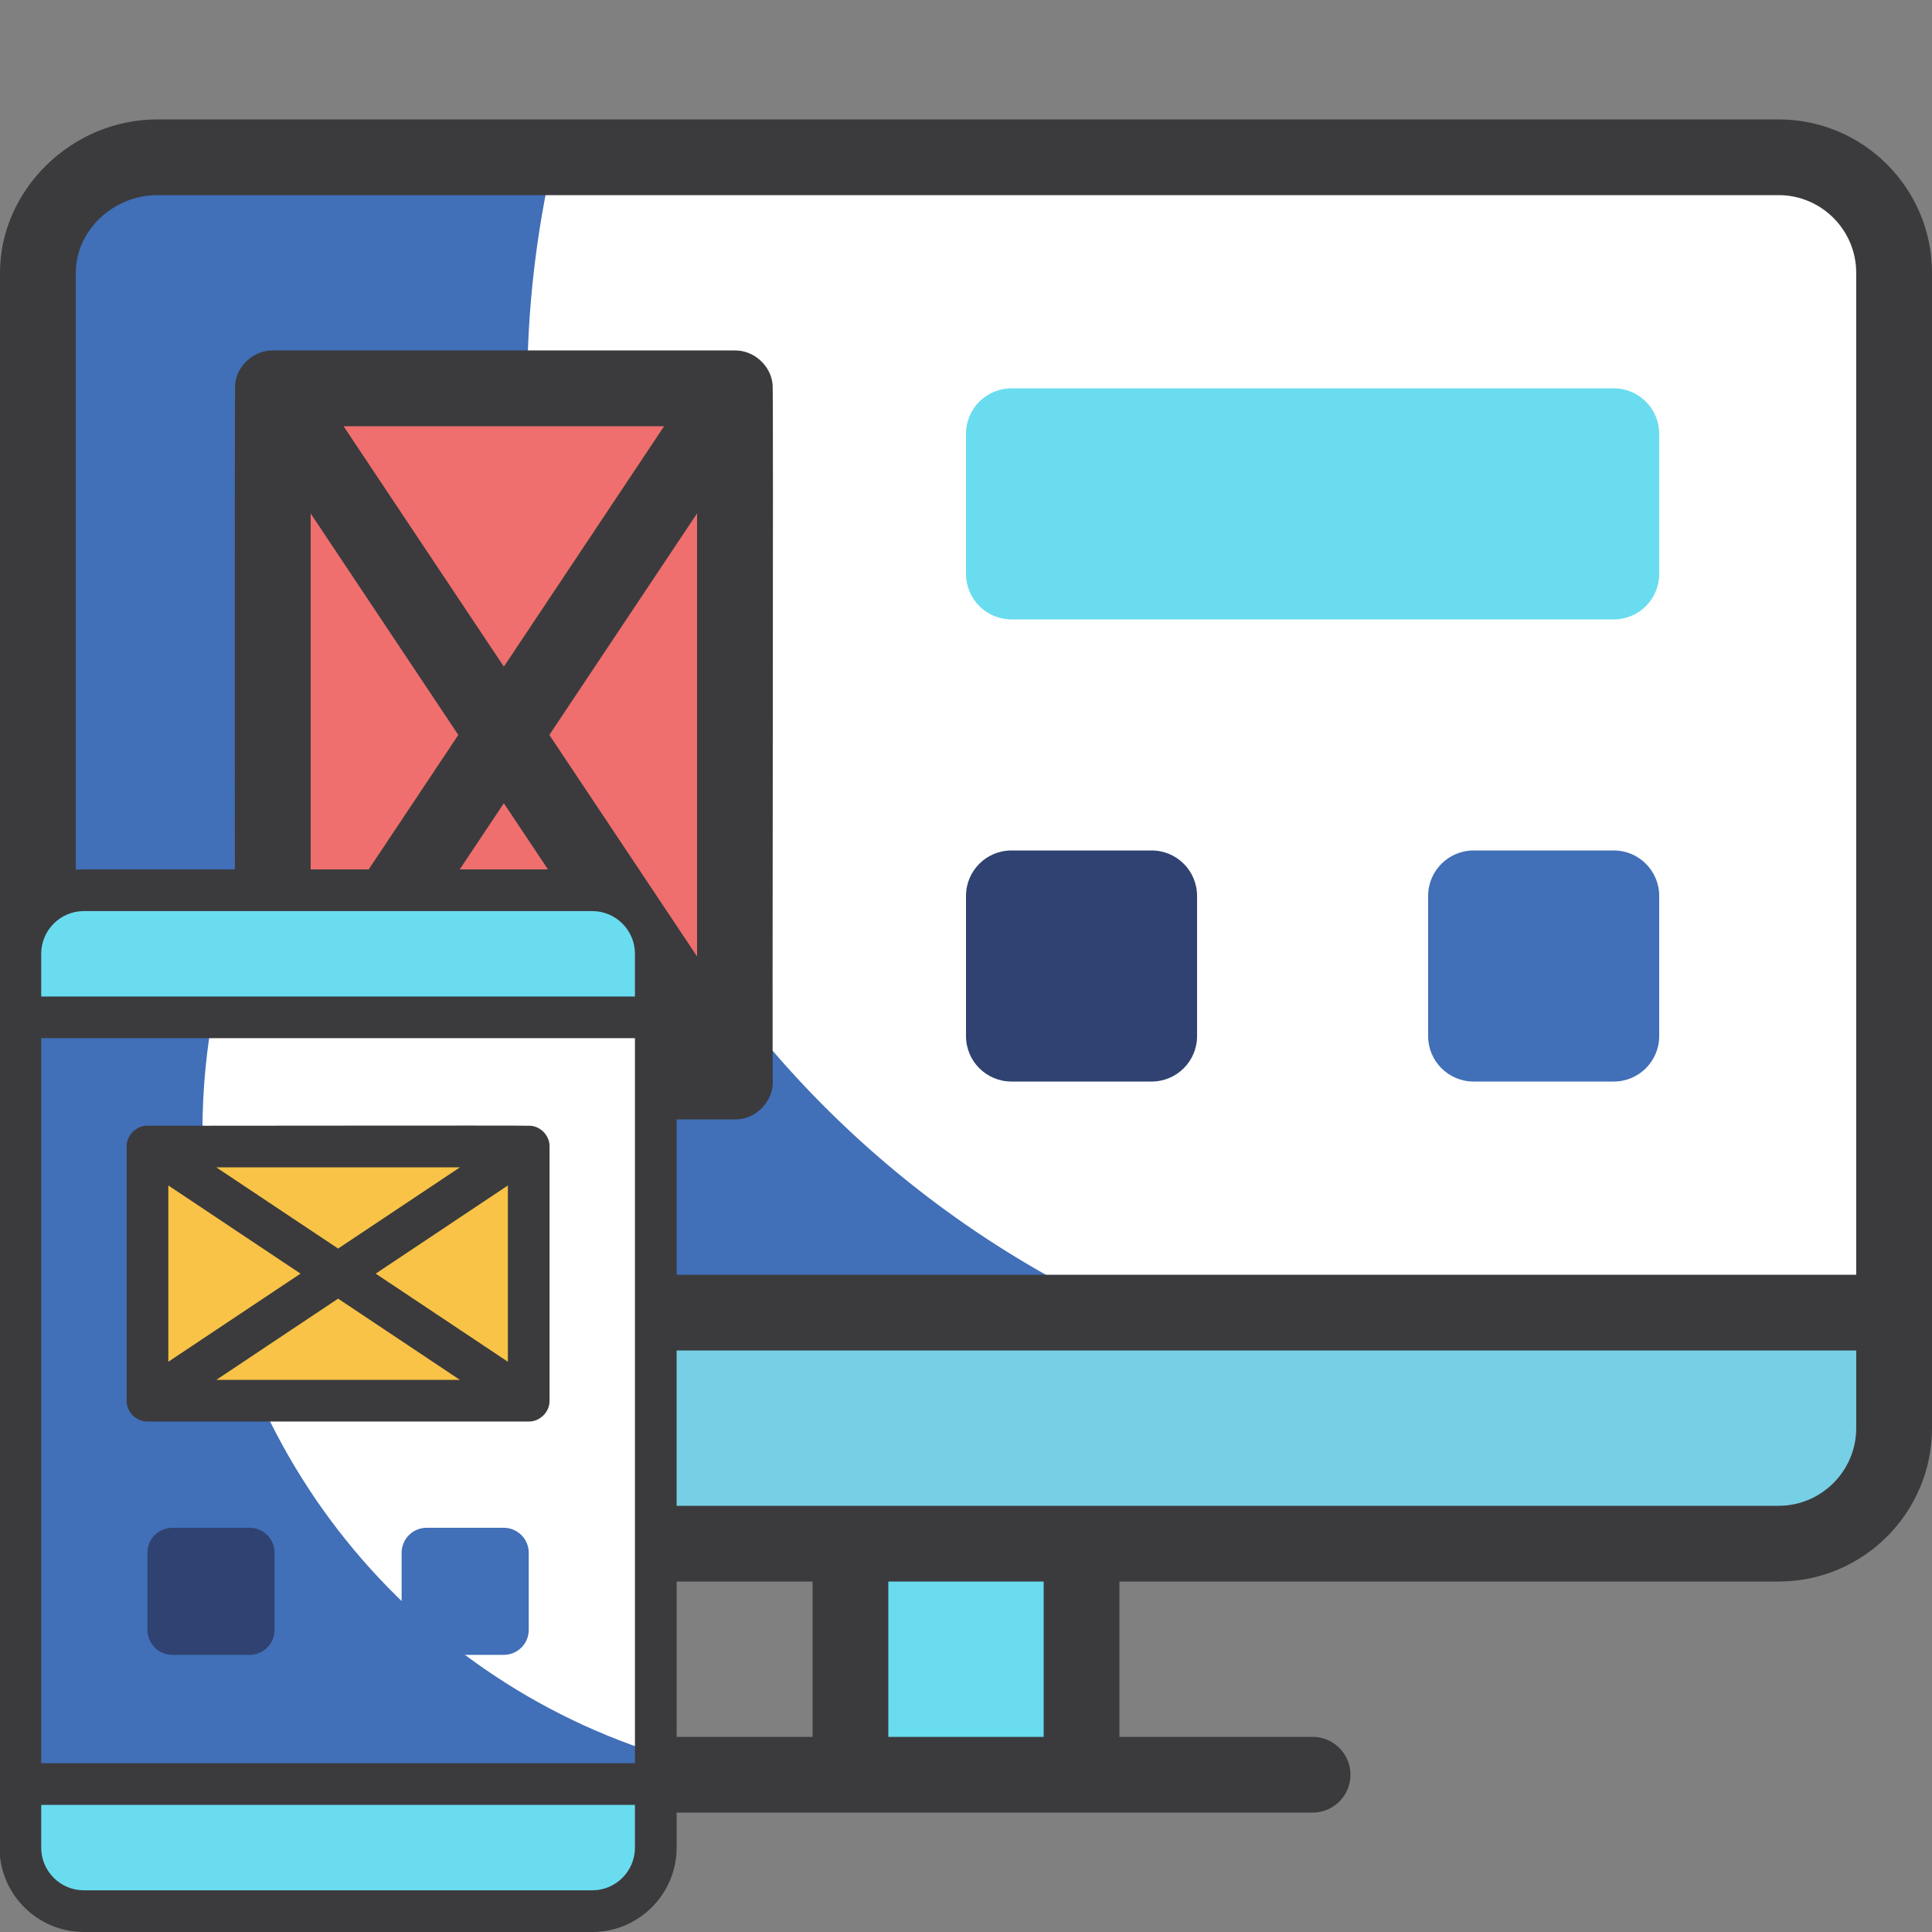<svg width="40" height="40" viewBox="0 0 40 40" fill="none" xmlns="http://www.w3.org/2000/svg">
<rect x="0" y="0" width="40" height="40" fill="#808080" stroke="none"/>
<g clip-path="url(#clip0_2479_7659)">
<path d="M36.824 31.96H3.256C1.935 31.96 0.784 30.889 0.784 29.568V5.648C0.784 4.327 1.935 3.256 3.256 3.256H36.824C38.145 3.256 39.215 4.327 39.215 5.648V29.568C39.215 30.889 38.145 31.96 36.824 31.96Z" fill="white"/>
<path d="M31.96 29.085C20.337 29.085 10.915 19.663 10.915 8.04C10.915 6.394 11.104 4.793 11.461 3.256H3.256C1.935 3.256 0.784 4.327 0.784 5.648V29.568C0.784 30.889 1.935 31.96 3.256 31.96H36.824C38.145 31.96 39.215 30.889 39.215 29.568V27.8C36.954 28.631 34.51 29.085 31.96 29.085Z" fill="#416FB8"/>
<path d="M22.392 31.96H17.608V36.744H22.392V31.96Z" fill="#6ADCF0"/>
<path d="M15.216 8.04H5.648V22.392H15.216V8.04Z" fill="#EF6F6F"/>
<path d="M33.411 22.392H30.509C29.99 22.392 29.568 21.971 29.568 21.451V18.549C29.568 18.029 29.99 17.608 30.509 17.608H33.411C33.931 17.608 34.352 18.029 34.352 18.549V21.451C34.352 21.971 33.931 22.392 33.411 22.392Z" fill="#416FB8"/>
<path d="M33.411 12.824H20.941C20.421 12.824 20 12.403 20 11.883V8.981C20 8.461 20.421 8.04 20.941 8.04H33.411C33.931 8.04 34.352 8.461 34.352 8.981V11.883C34.352 12.403 33.931 12.824 33.411 12.824Z" fill="#6ADCF0"/>
<path d="M3.256 31.96H36.824C38.145 31.96 39.215 30.889 39.215 29.568V27.176H0.784V29.568C0.784 30.889 1.935 31.96 3.256 31.96Z" fill="#6ADCF0"/>
<path d="M23.843 22.392H20.941C20.421 22.392 20 21.971 20 21.451V18.549C20 18.029 20.421 17.608 20.941 17.608H23.843C24.363 17.608 24.784 18.029 24.784 18.549V21.451C24.784 21.971 24.363 22.392 23.843 22.392Z" fill="#2F4271"/>
<path d="M0.784 29.568C0.779 30.623 1.539 31.545 2.521 31.847C2.758 31.922 3.007 31.959 3.256 31.96C3.256 31.96 36.825 31.96 36.826 31.96C37.026 31.959 37.226 31.934 37.42 31.885C38.268 31.672 38.96 30.969 39.153 30.113C39.272 29.752 39.195 27.586 39.216 27.176H0.784V29.568Z" fill="#77CFE5"/>
<path d="M36.824 2.472H3.256C1.491 2.472 0 3.926 0 5.648V29.568C0 31.29 1.491 32.744 3.256 32.744H16.824V35.96H12.824C12.391 35.96 12.04 36.311 12.04 36.744C12.04 37.177 12.391 37.528 12.824 37.528H27.176C27.609 37.528 27.96 37.177 27.96 36.744C27.96 36.311 27.609 35.96 27.176 35.96H23.176V32.744H36.824C38.575 32.744 40 31.32 40 29.568V5.648C40 3.897 38.575 2.472 36.824 2.472ZM3.256 4.04H36.824C37.71 4.04 38.431 4.762 38.431 5.648V26.392H1.569V5.648C1.569 4.777 2.341 4.04 3.256 4.04ZM21.608 35.96H18.392V32.744H21.608V35.96ZM36.824 31.176H3.256C2.341 31.176 1.569 30.439 1.569 29.568V27.96H38.431V29.568C38.431 30.454 37.71 31.176 36.824 31.176Z" fill="#3B3B3D"/>
<path d="M4.868 22.471C4.902 22.862 5.256 23.183 5.648 23.176C5.653 23.179 15.217 23.175 15.222 23.176C15.64 23.181 16.007 22.812 16 22.393C15.985 22.306 16.016 8.038 15.996 7.964C15.964 7.571 15.607 7.248 15.212 7.256C15.208 7.254 5.652 7.257 5.648 7.256C5.256 7.25 4.902 7.57 4.868 7.961C4.855 8.135 4.863 22.295 4.868 22.471ZM11.374 15.216L14.432 10.63V19.802L11.374 15.216ZM13.75 21.608H7.113L10.432 16.63L13.75 21.608ZM10.432 13.802L7.113 8.824H13.75L10.432 13.802ZM9.489 15.216L6.432 19.802V10.63L9.489 15.216Z" fill="#3B3B3D"/>
<g clip-path="url(#clip1_2479_7659)">
<path d="M13.578 21.063H0.422V36.937H13.578V21.063Z" fill="white"/>
<path d="M4.191 23.435C4.191 21.667 4.532 19.979 5.149 18.431H1.737C1.011 18.431 0.422 19.02 0.422 19.747V38.253C0.422 38.98 1.011 39.569 1.737 39.569H12.262C12.989 39.569 13.578 38.98 13.578 38.253V36.298C8.134 34.557 4.191 29.457 4.191 23.435Z" fill="#416FB8"/>
<path d="M0.422 38.253C0.422 38.98 1.011 39.569 1.737 39.569H12.262C12.989 39.569 13.578 38.98 13.578 38.253V36.937H0.422V38.253Z" fill="#6ADCF0"/>
<path d="M12.262 18.431H1.737C1.011 18.431 0.422 19.02 0.422 19.747V21.062H13.578V19.747C13.578 19.02 12.989 18.431 12.262 18.431Z" fill="#6ADCF0"/>
<path d="M5.167 34.262H3.571C3.285 34.262 3.053 34.031 3.053 33.745V32.149C3.053 31.863 3.285 31.631 3.571 31.631H5.167C5.453 31.631 5.684 31.863 5.684 32.149V33.745C5.684 34.031 5.453 34.262 5.167 34.262Z" fill="#2F4271"/>
<path d="M10.429 34.262H8.833C8.547 34.262 8.315 34.031 8.315 33.745V32.149C8.315 31.863 8.547 31.631 8.833 31.631H10.429C10.715 31.631 10.947 31.863 10.947 32.149V33.745C10.947 34.031 10.715 34.262 10.429 34.262Z" fill="#416FB8"/>
<path d="M10.947 23.738H3.053V29H10.947V23.738Z" fill="#F8C346"/>
<path d="M11.378 28.997C11.378 28.987 11.379 23.739 11.378 23.73C11.378 23.517 11.202 23.327 10.991 23.308C10.963 23.297 3.088 23.312 3.052 23.306C2.82 23.302 2.616 23.508 2.622 23.74C2.621 23.741 2.622 28.997 2.622 28.998C2.617 29.231 2.822 29.436 3.054 29.431H10.946C11.178 29.436 11.384 29.23 11.378 28.997ZM3.485 24.544L6.222 26.369L3.485 28.194V24.544ZM4.478 24.169H9.522L7 25.85L4.478 24.169ZM7 26.887L9.522 28.569H4.478L7 26.887ZM7.778 26.369L10.515 24.544V28.194L7.778 26.369Z" fill="#3B3B3D"/>
<path d="M12.262 18H1.737C0.774 18 -0.01 18.784 -0.01 19.747V38.253C-0.01 39.216 0.774 40 1.737 40H12.262C13.225 40 14.009 39.216 14.009 38.253V19.747C14.009 18.784 13.225 18 12.262 18ZM0.853 21.494H13.146V36.506H0.853V21.494ZM1.737 18.863H12.262C12.749 18.863 13.146 19.259 13.146 19.747V20.631H0.853V19.747C0.853 19.259 1.25 18.863 1.737 18.863ZM12.262 39.137H1.737C1.25 39.137 0.853 38.741 0.853 38.253V37.369H13.146V38.253C13.146 38.741 12.749 39.137 12.262 39.137Z" fill="#3B3B3D"/>
</g>
</g>
<defs>
<clipPath id="clip0_2479_7659">
<rect width="40" height="40" fill="white"/>
</clipPath>
<clipPath id="clip1_2479_7659">
<rect width="22" height="22" fill="white" transform="translate(-4 18)"/>
</clipPath>
</defs>
</svg>
